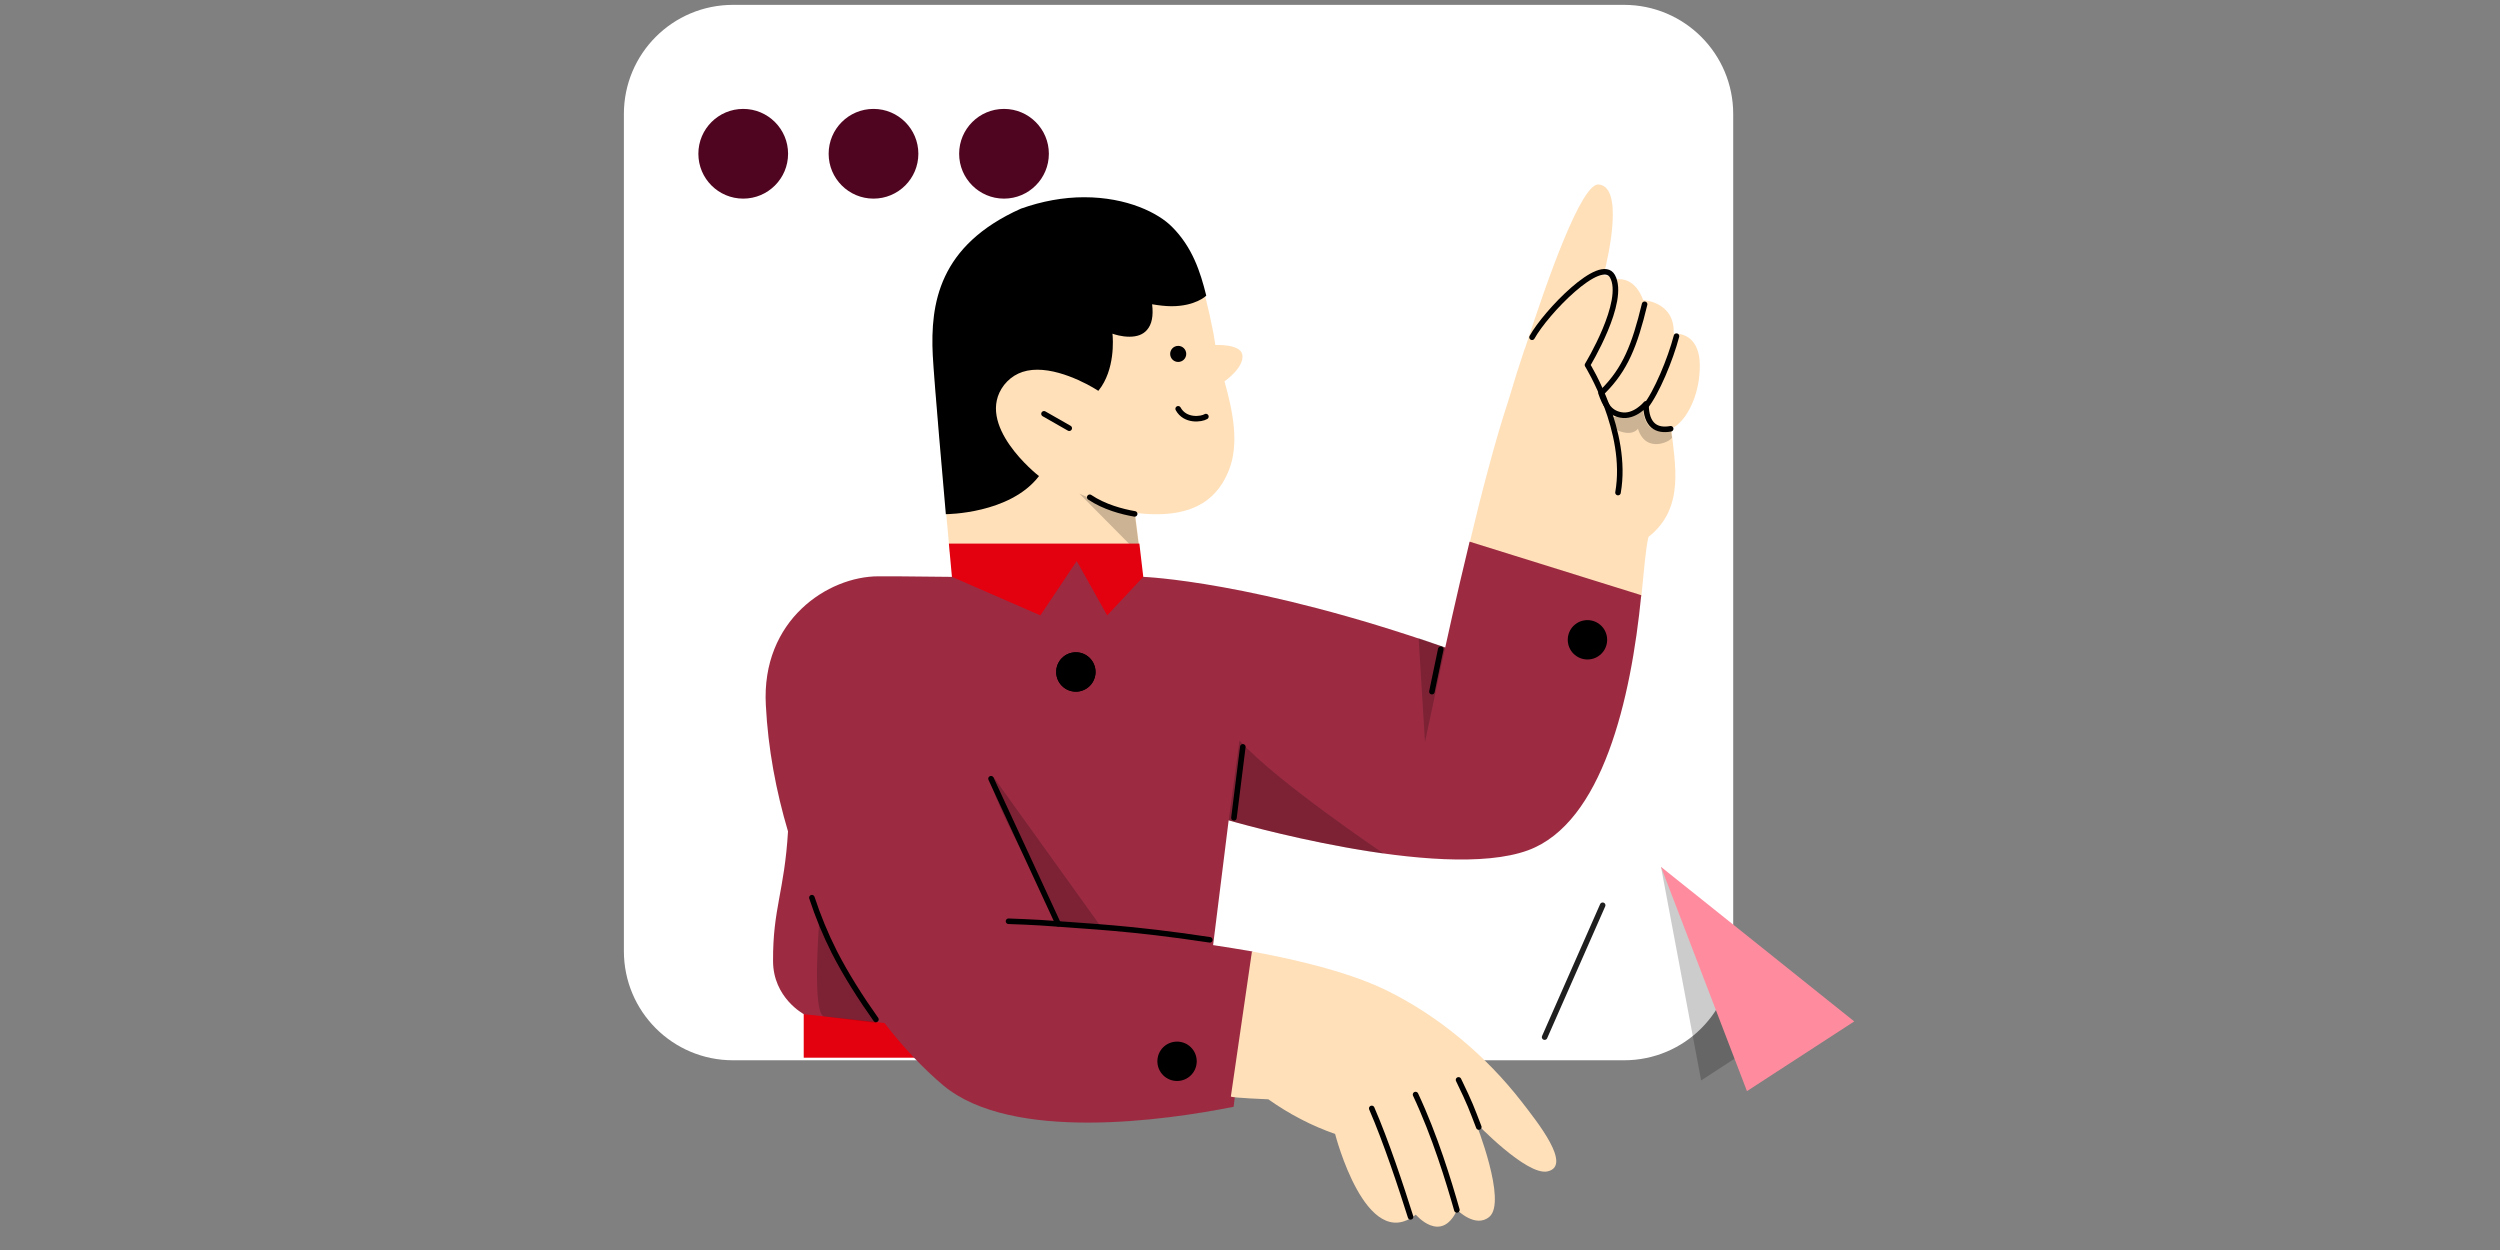 <?xml version="1.0" encoding="UTF-8"?>
<svg id="Layer_1" data-name="Layer 1" xmlns="http://www.w3.org/2000/svg" viewBox="0 0 1800 900" height="900" width="1800" >
  <rect x="0" y="0" width="1800" height="900" fill="#808080" stroke="none"/>
  <defs>
    <style>
      .cls-1 {
        stroke: #1f1f1f;
      }

      .cls-1, .cls-2 {
        fill: none;
        stroke-linecap: round;
        stroke-linejoin: round;
        stroke-width: 4px;
      }

      .cls-2 {
        stroke: #000;
      }

      .cls-3 {
        isolation: isolate;
        opacity: .2;
      }

      .cls-3, .cls-4, .cls-5, .cls-6, .cls-7, .cls-8, .cls-9, .cls-10 {
        stroke-width: 0px;
      }

      .cls-5 {
        fill: #4f051f;
      }

      .cls-6 {
        fill: #9c2b42;
      }

      .cls-7 {
        fill: #e3000f;
      }

      .cls-8 {
        fill: #ff8c9e;
      }

      .cls-9 {
        fill: #fff;
      }

      .cls-10 {
        fill: #ffe0b9;
      }
    </style>
  </defs>
  <g>
    <path class="cls-9" d="M1169.33,3.5h-641.55c-43.45,0-78.58,35.11-78.58,78.56v602.76c0,43.45,35.13,78.58,78.58,78.58h641.55c43.45,0,78.58-35.13,78.58-78.58V82.06c0-43.45-35.27-78.56-78.58-78.56Z"/>
    <path class="cls-5" d="M535.12,143.01c17.84,0,32.3-14.47,32.3-32.3s-14.47-32.3-32.3-32.3-32.3,14.45-32.3,32.3,14.45,32.3,32.3,32.3Z"/>
    <path class="cls-5" d="M628.92,143.01c17.86,0,32.3-14.47,32.3-32.3s-14.45-32.3-32.3-32.3-32.3,14.45-32.3,32.3,14.47,32.3,32.3,32.3Z"/>
    <path class="cls-5" d="M722.88,143.01c17.84,0,32.3-14.47,32.3-32.3s-14.47-32.3-32.3-32.3-32.3,14.45-32.3,32.3,14.45,32.3,32.3,32.3Z"/>
  </g>
  <g>
    <path class="cls-10" d="M1205.06,240.25c1-23.16-21.95-24.16-21.95-24.16-5.59-14.98-15.18-16.18-22.17-14.58,0-.2-.18-.4-.18-.6-1.2-2.2-3.41-2.99-6.19-2.59,4.39-17.38,14.18-63.9-3.59-65.5-12.19-.98-35.95,65.5-52.91,117.81-.2.38-.4.98-.6,1.38-2.61,7.6-7.4,22.76-11.79,37.53-8.78,26.36-19.57,67.49-27.95,103.03l123.99,37.33c2-19.37,3.19-35.35,5.19-43.33,26.75-20.97,18.77-52.91,16.38-78.27,1.59-.4,3.39-1.38,4.59-2.59,8.18-6.8,16.36-23.56,15.96-43.53-.6-24.16-18.77-21.95-18.77-21.95Z"/>
    <path class="cls-2" d="M1154.16,281.77c15.98-15.98,22.76-32.94,29.95-62.69"/>
    <path class="cls-2" d="M1184.71,292.76c7.98-9.98,17.96-33.94,22.36-50.72"/>
    <path class="cls-2" d="M1202.88,308.72c-9.78,1.8-17.78-1.99-17.78-17.96,0,0-8.18,9.98-18.17,7.98-8.38-1.59-11.37-7.78-14.18-15.76"/>
    <path class="cls-3" d="M1203.08,307.92c-1,.6-2,1-3.01,1.2-9.78,1.8-16.16-.2-17.76-17.76-3.59,6.19-10.99,9.38-17.96,7.98l-1.4,1-2.79-.2c2.59,7.98-3.81,4.79,3.59,9.18,2.99,1.8,11.19,4.59,15.58-.6,5.98,18.77,24.74,8.4,24.54,6.19-.58-2.39-.78-4.59-.78-7Z"/>
    <path class="cls-2" d="M1103.07,242.83c9.98-17.96,49.5-58.89,57.9-43.93,9.97,17.98-17.98,63.9-17.98,63.9,0,0,29.75,47.92,21.97,91.85"/>
    <path class="cls-10" d="M894.42,255.02c-2-7.6-19.37-6.6-19.37-6.6-.6-3.39-1-7-1.8-10.59-6.19-31.14-12.77-55.3-31.74-74.06-15.98-15.98-56.7-29.35-106.62-11.19-59.49,26.76-64.88,66.88-63.1,103.42,1.2,22.57,11.19,133.37,11.99,141.37h136.96l-3.59-28.15c45.91,5.78,60.89-13.79,67.69-30.75,7.58-19.17,2.79-42.52-3.21-63.9-.4.2,14.78-9.97,12.79-19.55Z"/>
    <path class="cls-4" d="M680.97,370.21v-.4c-1.38-15.76-8.38-95.03-9.38-114-1.79-37.13,4.21-79.06,63.5-105.6,15.18-5.39,30.55-8.2,45.51-8.2,30.96,0,53.51,11.39,63.3,21.37,14.58,14.58,20.37,32.34,24.56,49.3v.2l-.2.2s-7.58,7.4-24.76,7.4c-4.39,0-9.18-.6-13.97-1.4,1,8.38-.2,14.58-3.79,18.57-2.79,3.21-7,4.79-12.57,4.79s-10.59-1.59-12.19-2.19c.4,3.79,2,25.94-9.98,40.92l-.2.2-.4-.2c-.2-.2-22.96-14.98-43.51-14.98-10.39,0-18.18,3.79-23.96,10.99-21.77,28.55,24.16,64.88,24.74,65.28l.4.2-.2.4c-20.95,26.95-66.28,27.15-66.88,27.15Z"/>
    <path class="cls-3" d="M816.95,369.23s-15.98-2.61-39.74-13.79l39.34,39.74,3.59-.8-3.19-25.14Z"/>
    <path class="cls-7" d="M869.05,730h-290.37v31.54h290.37v-31.54Z"/>
    <path class="cls-6" d="M1058.12,389.98c-9.98,41.14-17.56,76.27-17.56,76.27-137.56-48.12-217.42-50.91-217.42-50.91l-1.2-.4-47.72-15.18-89.04,15.58-39.54-.4h-13.17c-36.15,0-84.47,31.34-81.06,92.83,1.59,31.36,7.38,61.89,15.96,90.84-2.59,43.33-10.97,55.52-10.77,93.25,0,26.55,22.16,38.33,22.16,38.33l58.1,6.38c13.77,17.98,28.35,33.14,42.32,44.93,49.3,41.12,160.12,25.16,209.04,15.38l13.57-111.81c-9.38-1.6-18.97-3.19-28.35-4.59l11.19-89.84s152.54,44.73,215.61,21.55c53.51-19.75,74.08-108.61,81.46-183.67l-123.58-38.53Z"/>
    <path class="cls-7" d="M823.16,415.34l-2.81-23.96h-137.16s2,21.35,2.2,23.96l63.68,27.75,26.16-39.14,21.95,39.14,25.96-27.75Z"/>
    <path class="cls-2" d="M894.84,537.72l-6.4,51.11"/>
    <path class="cls-4" d="M774.62,498c7.83,0,14.17-6.36,14.17-14.19s-6.34-14.17-14.17-14.17-14.17,6.34-14.17,14.17,6.34,14.19,14.17,14.19Z"/>
    <path class="cls-4" d="M1142.97,474.83c7.85,0,14.18-6.34,14.18-14.17s-6.32-14.18-14.18-14.18-14.18,6.34-14.18,14.18,6.36,14.17,14.18,14.17Z"/>
    <path class="cls-2" d="M1037.35,467.45l-6.38,30.55"/>
    <path class="cls-2" d="M816.96,370.01c-9.18-1.59-21.95-4.99-32.34-11.97"/>
    <path class="cls-2" d="M868.25,299.94c-3.19,2-14.98,3.59-19.97-5.59"/>
    <path class="cls-4" d="M848.3,260.6c3.21,0,5.79-2.59,5.79-5.78s-2.59-5.79-5.79-5.79-5.78,2.57-5.78,5.79,2.57,5.78,5.78,5.78Z"/>
    <path class="cls-2" d="M751.68,297.95l18.17,10.37"/>
    <path class="cls-4" d="M774.62,498c7.83,0,14.17-6.36,14.17-14.19s-6.34-14.17-14.17-14.17-14.17,6.34-14.17,14.17,6.34,14.19,14.17,14.19Z"/>
    <path class="cls-10" d="M999.42,713.62c36.55,18.17,70.29,46.31,96.04,79.46,11.59,14.98,36.75,46.33,18.77,50.32-14.98,3.39-51.71-35.15-51.71-35.15,0,0,22.76,57.1,9.78,67.89-9.98,8.38-23.16-4.99-23.16-4.99-11.59,24.96-29.75,3.39-29.75,3.39-35.93,28.55-58.1-58.08-58.1-58.08-17.16-5.99-33.14-14.38-48.1-24.96,0,0-25.76-1-26.97-2l15.18-104.42c36.33,6.6,72.88,15.98,98.02,28.55Z"/>
    <path class="cls-2" d="M1064.73,811.46c-5.39-13.97-5.99-16.18-14.58-33.94"/>
    <path class="cls-2" d="M1019.2,788.08c13.97,29.75,23.96,62.69,29.75,83.06"/>
    <path class="cls-2" d="M987.66,798.06c10.39,23.96,21.17,56.52,27.95,78.07"/>
    <path class="cls-3" d="M1040.56,466.05c-6.6-2.19-12.77-4.39-19.17-6.58l4.59,74.87,14.58-68.29Z"/>
    <path class="cls-3" d="M892.41,533.13l-7.78,57.5s54.5,15.78,111.6,23.96c-.4-.4-76.87-51.71-103.82-81.46Z"/>
    <path class="cls-3" d="M589.75,663.91c-4.86,71.99,3.28,67.83,4.5,68.01l37.06,4.59-41.56-72.61c1.79-14.78-.2-.2,0,0Z"/>
    <path class="cls-3" d="M713.53,560.68c-2.2,11.79,49.7,103.23,49.7,103.23l28.95,2.59-76.67-106.8c-.2,0-1.4-.4-1.99.98Z"/>
    <path class="cls-2" d="M713.53,560.68l48.3,104.42"/>
    <path class="cls-2" d="M630.67,733.99c-10.39-14.58-21.75-32.34-29.95-48.52-6.38-12.57-11.77-25.76-16.16-39.14"/>
    <path class="cls-2" d="M871.08,676.68c-57.9-8.78-89.66-9.78-111.21-11.59-14.17-1.18-33.74-1.79-33.74-1.79"/>
    <path class="cls-4" d="M847.48,778.31c7.85,0,14.17-6.36,14.17-14.18s-6.32-14.17-14.17-14.17-14.17,6.32-14.17,14.17,6.36,14.18,14.17,14.18Z"/>
  </g>
  <path class="cls-1" d="M1153.92,651.79l-41.8,94.93"/>
  <g>
    <path class="cls-3" d="M1195.92,624.15l106.12,103.58-77.23,50.18-28.89-153.76Z"/>
    <path class="cls-8" d="M1195.92,624.15l139.13,111.27-77.24,50.18-61.89-161.45Z"/>
  </g>
</svg>